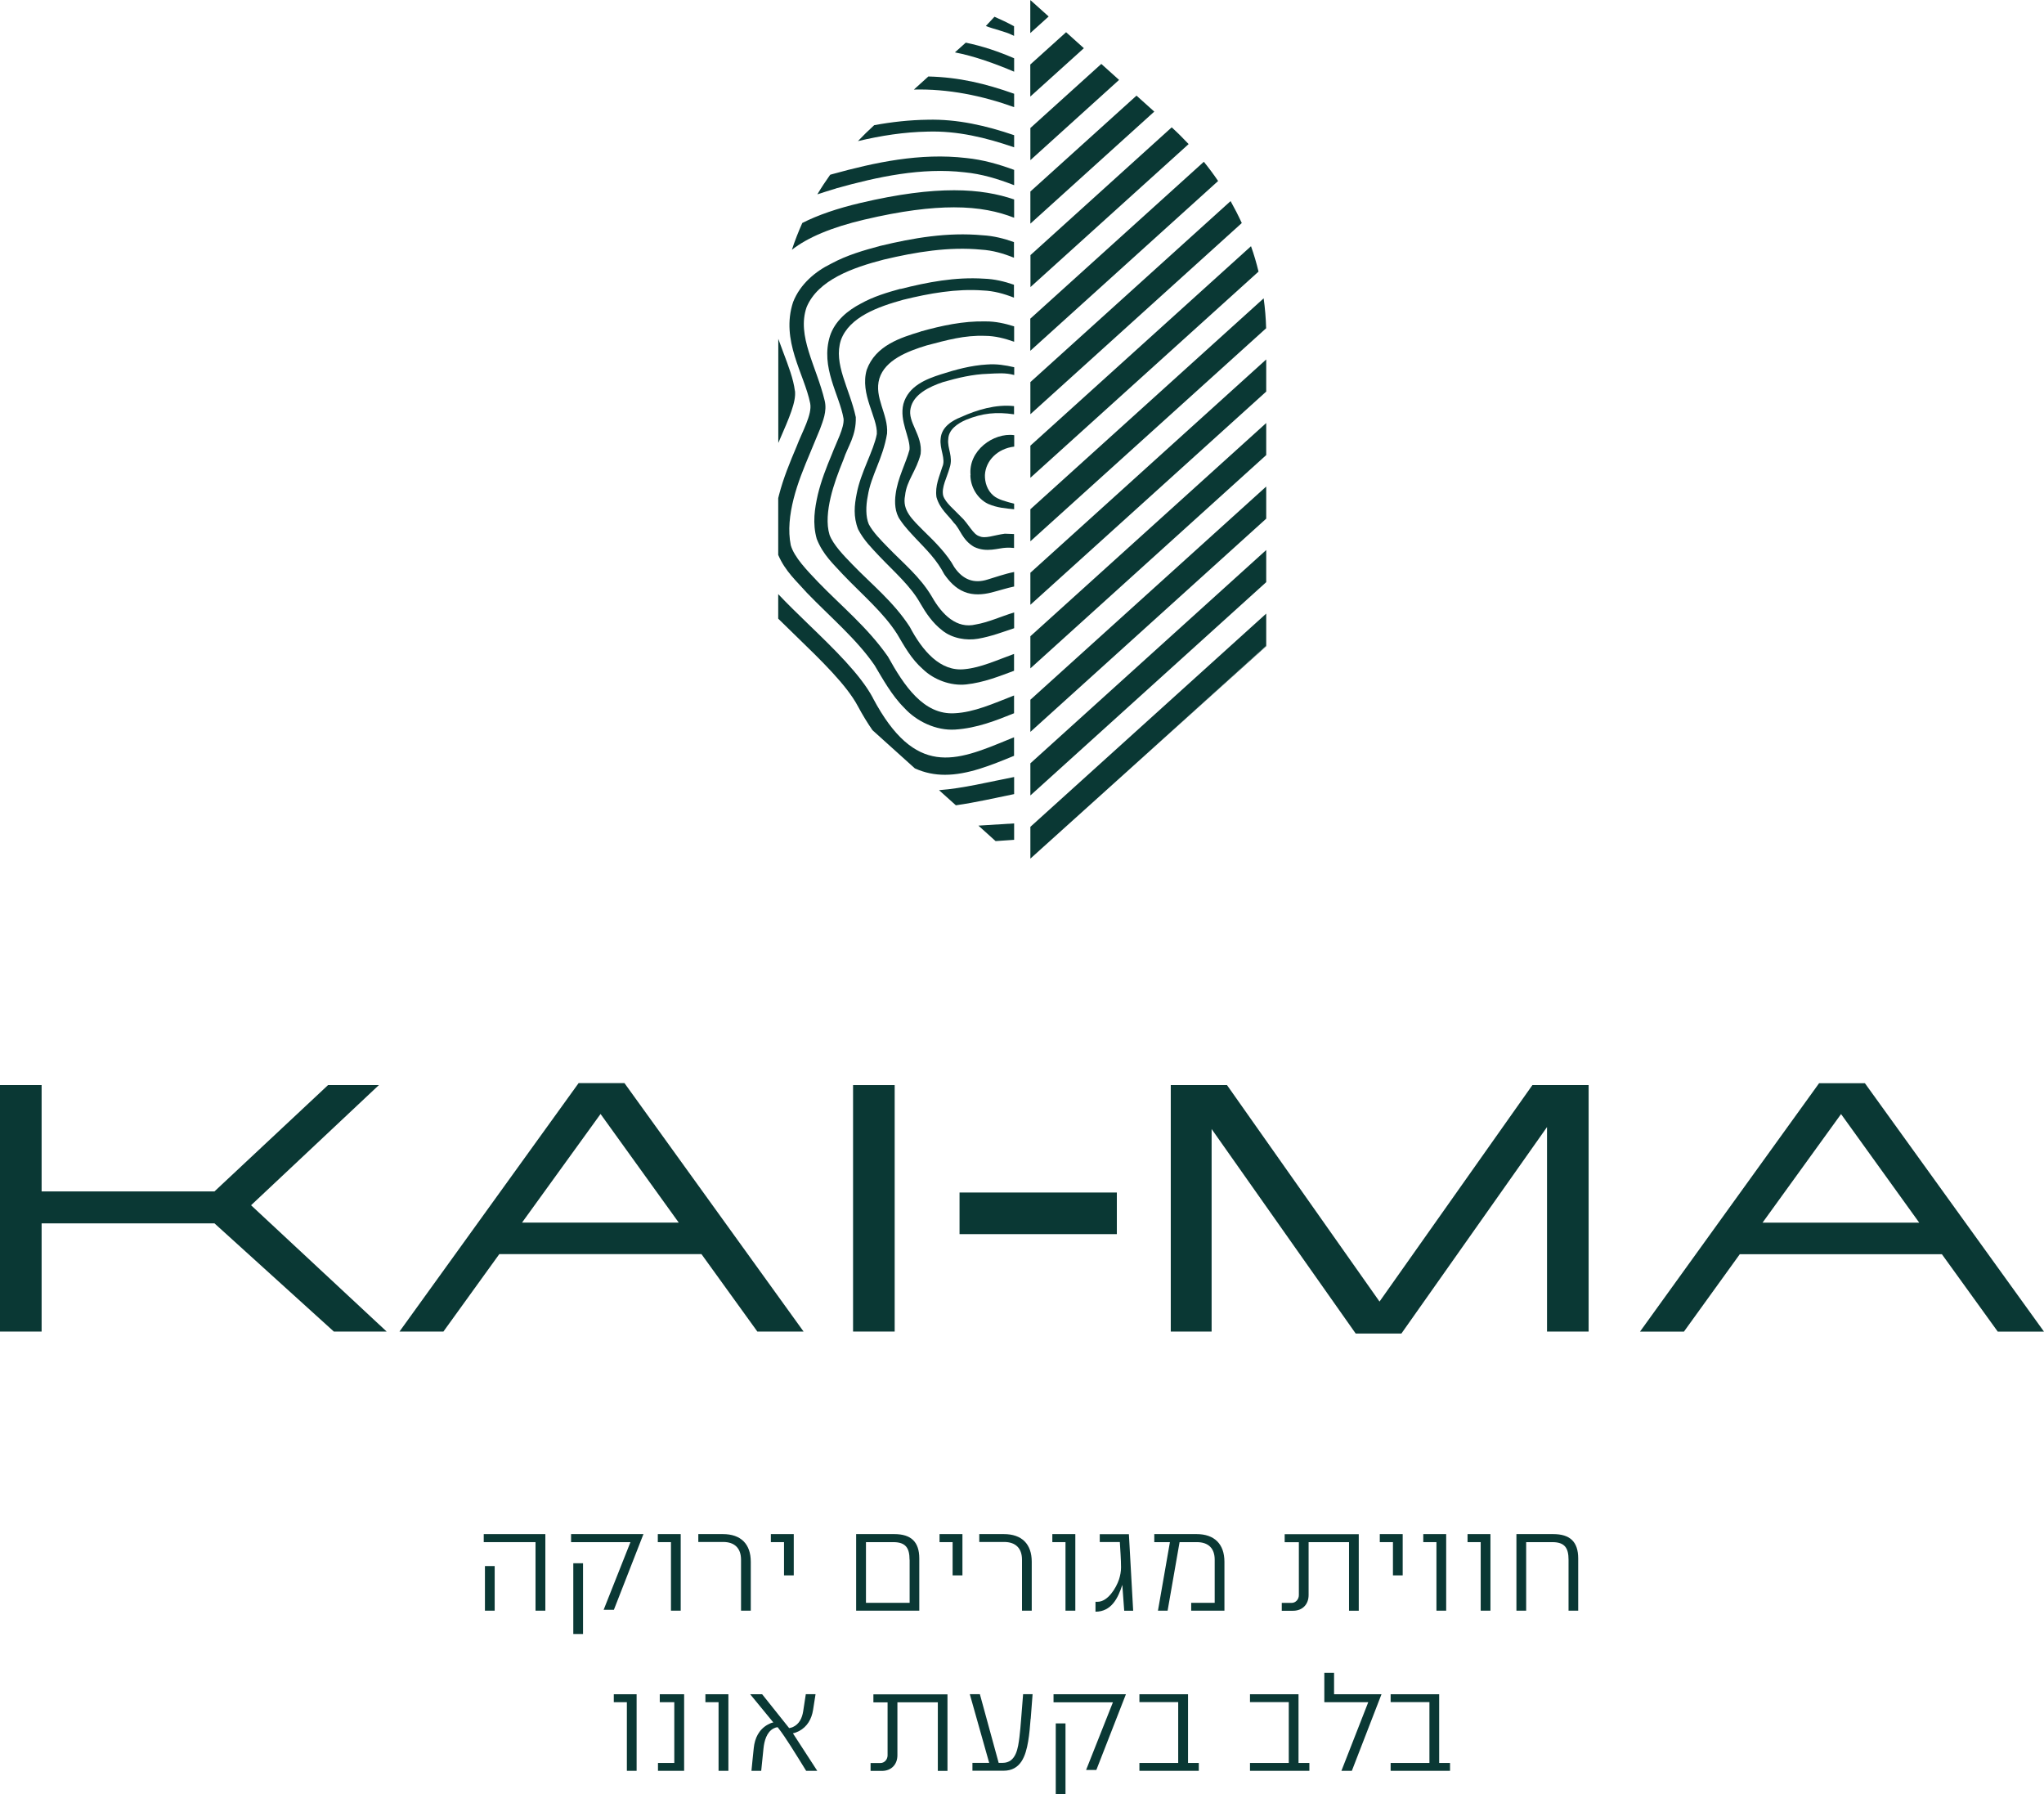 <svg xmlns="http://www.w3.org/2000/svg" xmlns:xlink="http://www.w3.org/1999/xlink" id="uuid-f2beb4a0-cace-4ca5-8dd5-b350e1a4f34e" viewBox="0 0 239.2 209.94"><defs><clipPath id="uuid-0f20b6c4-7df8-426b-b091-8830e51988c1"><rect width="239.2" height="209.94" style="fill:none; stroke-width:0px;"></rect></clipPath></defs><path d="m62.67,188.47v-8.02h-6.06v-.94h7.21v8.96h-1.15Zm-5.92-5.22h1.14v5.22h-1.14v-5.22Z" style="fill:#0a3834; stroke-width:0px;"></path><path d="m71.84,188.37h-1.2l3.14-7.92h-6.95v-.94h8.47l-3.46,8.86Zm-4.75-5.45h1.14v8.28h-1.14v-8.28Z" style="fill:#0a3834; stroke-width:0px;"></path><polygon points="78.52 188.47 78.52 180.45 76.98 180.45 76.98 179.51 79.66 179.51 79.66 188.47 78.52 188.47" style="fill:#0a3834; stroke-width:0px;"></polygon><g style="clip-path:url(#uuid-0f20b6c4-7df8-426b-b091-8830e51988c1);"><path d="m86.72,188.47v-5.96c0-1.35-.75-2.08-2.1-2.08h-2.9v-.92h2.88c2.1,0,3.26,1.16,3.26,3.24v5.72h-1.14Z" style="fill:#0a3834; stroke-width:0px;"></path><polygon points="91.75 184.34 91.75 180.45 90.21 180.45 90.21 179.51 92.89 179.51 92.89 184.34 91.75 184.34" style="fill:#0a3834; stroke-width:0px;"></polygon><path d="m100.19,188.47v-8.96h4.47c1.95,0,2.92.9,2.92,2.85v6.11h-7.39Zm6.25-5.96c0-1.38-.45-2.06-1.91-2.06h-3.19v7.1h5.11v-5.04Z" style="fill:#0a3834; stroke-width:0px;"></path><polygon points="111.48 184.34 111.48 180.45 109.95 180.45 109.95 179.51 112.63 179.51 112.63 184.34 111.48 184.34" style="fill:#0a3834; stroke-width:0px;"></polygon><path d="m119.6,188.47v-5.96c0-1.35-.75-2.08-2.1-2.08h-2.9v-.92h2.88c2.1,0,3.26,1.16,3.26,3.24v5.72h-1.14Z" style="fill:#0a3834; stroke-width:0px;"></path><polygon points="124.69 188.47 124.69 180.45 123.15 180.45 123.15 179.51 125.84 179.51 125.84 188.47 124.69 188.47" style="fill:#0a3834; stroke-width:0px;"></polygon><path d="m131.56,188.47l-.22-3.02c-.5,1.55-1.28,3.14-3.14,3.14v-1.16h.24c1.21,0,2.18-1.62,2.51-2.61.15-.46.24-.94.24-1.41,0-.94-.09-2.03-.14-2.97h-2.35v-.92h3.41l.5,8.96h-1.04Z" style="fill:#0a3834; stroke-width:0px;"></path><path d="m139.4,188.47v-.92h2.75v-5.04c0-1.35-.75-2.06-2.1-2.06h-2.01l-1.4,8.02h-1.13l1.4-8.02h-1.83v-.94h4.95c2.08,0,3.26,1.16,3.26,3.24v5.72h-3.89Z" style="fill:#0a3834; stroke-width:0px;"></path><path d="m157.87,188.47v-8.02h-4.73v6.2c0,1.08-.72,1.83-1.81,1.83h-1.33v-.92h1.15c.49,0,.85-.43.85-.9v-6.2h-1.66v-.94h8.67v8.96h-1.15Z" style="fill:#0a3834; stroke-width:0px;"></path><polygon points="163.01 184.34 163.01 180.45 161.47 180.45 161.47 179.51 164.15 179.51 164.15 184.34 163.01 184.34" style="fill:#0a3834; stroke-width:0px;"></polygon><polygon points="168.1 188.47 168.1 180.45 166.56 180.45 166.56 179.51 169.24 179.51 169.24 188.47 168.1 188.47" style="fill:#0a3834; stroke-width:0px;"></polygon><polygon points="173.28 188.47 173.28 180.45 171.74 180.45 171.74 179.51 174.42 179.51 174.42 188.47 173.28 188.47" style="fill:#0a3834; stroke-width:0px;"></polygon><path d="m183.56,188.47v-5.96c0-1.38-.45-2.06-1.9-2.06h-3.06v8.02h-1.14v-8.96h4.31c1.95,0,2.92.89,2.92,2.85v6.11h-1.14Z" style="fill:#0a3834; stroke-width:0px;"></path><polygon points="73.36 207.21 73.36 199.18 71.83 199.18 71.83 198.25 74.5 198.25 74.5 207.21 73.36 207.21" style="fill:#0a3834; stroke-width:0px;"></polygon><polygon points="77 207.21 77 206.29 78.91 206.29 78.91 199.18 77.21 199.18 77.21 198.25 80.06 198.25 80.06 207.21 77 207.21" style="fill:#0a3834; stroke-width:0px;"></polygon><polygon points="84.09 207.21 84.09 199.18 82.55 199.18 82.55 198.25 85.24 198.25 85.24 207.21 84.09 207.21" style="fill:#0a3834; stroke-width:0px;"></polygon><path d="m94.34,207.21c-.6-.97-1.2-1.95-1.81-2.9-.48-.75-.97-1.5-1.52-2.2-.15,0-.36.07-.48.14-.82.43-1.09,1.47-1.18,2.32-.1.89-.18,1.76-.27,2.64h-1.14c.09-.89.17-1.79.27-2.68.12-1.14.6-2.15,1.64-2.73.19-.1.43-.22.65-.25l-2.71-3.3h1.4l3.16,3.96c.14-.02.31-.07.43-.12.75-.34,1.08-1.04,1.21-1.83.1-.67.21-1.35.31-2.02h1.14c-.1.62-.19,1.23-.29,1.84-.17,1.06-.67,1.96-1.64,2.48-.21.1-.48.22-.72.26l2.85,4.39h-1.29Z" style="fill:#0a3834; stroke-width:0px;"></path><path d="m109.75,207.21v-8.02h-4.73v6.2c0,1.08-.72,1.83-1.81,1.83h-1.33v-.92h1.14c.5,0,.85-.43.85-.9v-6.2h-1.66v-.94h8.67v8.96h-1.14Z" style="fill:#0a3834; stroke-width:0px;"></path><path d="m120.61,201.11c-.07.89-.14,1.78-.29,2.66-.29,1.69-.85,3.43-2.89,3.43h-3.63v-.92h1.96l-2.27-8.04h1.18l2.2,8.04h.45c1.62,0,1.82-1.78,1.98-3.02.08-.66.14-1.33.19-2l.24-3.02h1.11l-.22,2.87Z" style="fill:#0a3834; stroke-width:0px;"></path><path d="m123.29,198.25v.94h6.95l-3.14,7.92h1.2l3.46-8.86h-8.47Zm.26,11.69h1.14v-8.28h-1.14v8.28Z" style="fill:#0a3834; stroke-width:0px;"></path><polygon points="133.34 207.21 133.34 206.29 137.88 206.29 137.88 199.17 133.34 199.17 133.34 198.25 139.03 198.25 139.03 206.29 140.29 206.29 140.29 207.21 133.34 207.21" style="fill:#0a3834; stroke-width:0px;"></polygon><polygon points="146.28 207.21 146.28 206.29 150.82 206.29 150.82 199.17 146.28 199.17 146.28 198.25 151.96 198.25 151.96 206.29 153.23 206.29 153.23 207.21 146.28 207.21" style="fill:#0a3834; stroke-width:0px;"></polygon><polygon points="158.2 207.21 156.98 207.21 160.12 199.18 154.98 199.18 154.98 195.74 156.12 195.74 156.12 198.25 161.67 198.25 158.2 207.21" style="fill:#0a3834; stroke-width:0px;"></polygon><polygon points="162.74 207.21 162.74 206.29 167.28 206.29 167.28 199.17 162.74 199.17 162.74 198.25 168.42 198.25 168.42 206.29 169.69 206.29 169.69 207.21 162.74 207.21" style="fill:#0a3834; stroke-width:0px;"></polygon><rect x="112.29" y="139.54" width="18.41" height="4.87" style="fill:#0a3834; stroke-width:0px;"></rect><polygon points="38.39 126.97 25.1 139.41 4.87 139.41 4.87 126.97 0 126.97 0 155.81 4.87 155.81 4.87 143.15 25.1 143.15 39.07 155.81 45.25 155.81 29.38 141.03 44.34 126.97 38.39 126.97" style="fill:#0a3834; stroke-width:0px;"></polygon><path d="m70.28,130.35l9.15,12.71h-18.34l9.19-12.71Zm-2.57-3.61l-20.96,29.07h5.14l6.54-9.06h23.66l6.54,9.06h5.41l-20.96-29.07h-5.36Z" style="fill:#0a3834; stroke-width:0px;"></path><rect x="99.83" y="126.97" width="4.87" height="28.84" style="fill:#0a3834; stroke-width:0px;"></rect><polygon points="179.33 126.97 161.44 152.3 143.59 126.97 137.01 126.97 137.01 155.81 141.79 155.81 141.79 132.11 158.65 156.04 164 156.04 181.04 131.88 181.04 155.81 185.91 155.81 185.91 126.97 179.33 126.97" style="fill:#0a3834; stroke-width:0px;"></polygon><path d="m212.88,126.75l-20.96,29.07h5.14l6.54-9.06h23.65l6.54,9.06h5.41l-20.96-29.07h-5.37Zm2.57,3.61l9.15,12.71h-18.34l9.19-12.71Z" style="fill:#0a3834; stroke-width:0px;"></path><path d="m118.49,4.11c.06.03.12.06.18.09v-1.13s-.02-.01-.04-.02c-.73-.4-1.49-.76-2.25-1.09l-1.01,1.08c.81.34,2.34.66,3.11,1.07" style="fill:#0a3834; stroke-width:0px;"></path><path d="m118.68,8.38v-1.56c-1.91-.82-3.62-1.4-5.66-1.83l-1.27,1.14c2.26.43,4.8,1.35,6.93,2.26" style="fill:#0a3834; stroke-width:0px;"></path><path d="m118.68,12.53v-1.56c-3.39-1.2-6.44-1.93-10.04-2.02l-1.69,1.53c3.99-.1,7.95.7,11.74,2.06" style="fill:#0a3834; stroke-width:0px;"></path><polygon points="114.5 96.61 116.51 98.42 118.68 98.27 118.68 96.35 114.5 96.61" style="fill:#0a3834; stroke-width:0px;"></polygon><path d="m100.41,16.51c2.69-.64,5.41-1.06,8.14-1.11,3.48-.11,6.83.7,10.13,1.84v-1.42c-3.25-1.11-6.62-1.9-10.14-1.81-2.11.03-4.19.26-6.24.64-.66.6-1.29,1.22-1.89,1.85" style="fill:#0a3834; stroke-width:0px;"></path><path d="m109.9,92.47l1.96,1.76c2.34-.33,4.6-.86,6.82-1.31v-2c-3,.58-5.91,1.32-8.78,1.54" style="fill:#0a3834; stroke-width:0px;"></path><path d="m97.82,22.05c4.93-1.38,10.05-2.47,15.04-1.89,2.01.19,3.92.77,5.82,1.51v-1.79c-1.79-.66-3.64-1.19-5.61-1.39-5.4-.63-10.68.51-15.72,1.9-.07.02-.13.04-.2.06-.53.75-1.04,1.51-1.5,2.29.72-.24,1.45-.47,2.17-.68" style="fill:#0a3834; stroke-width:0px;"></path><path d="m102.16,81.68c-1.46-2.75-4.58-5.76-7.6-8.68-1.21-1.17-2.43-2.36-3.49-3.48v2.87c.67.66,1.37,1.35,2.1,2.05,2.9,2.81,5.91,5.72,7.22,8.19.57,1.06,1.14,1.99,1.71,2.81l4.96,4.47c1.17.53,2.34.75,3.52.75,2.68,0,5.38-1.11,8.04-2.2.02,0,.03-.01.05-.02v-2.17c-.27.11-.54.22-.81.33-6,2.47-10.75,4.41-15.71-4.92" style="fill:#0a3834; stroke-width:0px;"></path><path d="m93.02,45.72c-.17-1.36-.75-2.89-1.36-4.5-.19-.51-.39-1.04-.58-1.57v12.18c.05-.11.09-.22.14-.32,1.14-2.62,1.97-4.51,1.81-5.79" style="fill:#0a3834; stroke-width:0px;"></path><path d="m101.14,25.7c4.37-1.03,7.76-1.44,10.5-1.44,2.97,0,5.18.49,7.04,1.22v-2.14c-3.77-1.29-8.96-1.72-18,.41-2.71.64-4.96,1.41-6.79,2.34-.46,1.03-.87,2.07-1.22,3.14,1.86-1.46,4.69-2.64,8.47-3.53" style="fill:#0a3834; stroke-width:0px;"></path><path d="m94.43,69.37c2.75,2.85,5.82,5.42,7.92,8.48.93,1.55,1.99,3.51,3.48,4.99,1.42,1.56,3.71,2.67,5.94,2.53,2.58-.17,4.79-1.06,6.9-1.91v-2.08c-2.41.94-4.67,1.97-6.95,2.08-3.63.22-5.92-3.22-7.81-6.63-2.4-3.44-5.48-5.93-8.18-8.73-1.29-1.36-2.78-2.88-3.19-4.3-.35-1.72-.13-3.6.33-5.42.46-1.83,1.19-3.62,1.95-5.42l1.14-2.75c.31-.88.85-2.06.55-3.32-.97-4.06-3.29-7.56-2.12-10.94,1.33-3.21,5.43-4.64,9.02-5.57,3.77-.9,7.65-1.53,11.39-1.17,1.37.08,2.63.45,3.86.95v-1.83c-1.17-.42-2.39-.73-3.67-.8-4.11-.38-8.11.31-11.97,1.24-1.94.52-3.9,1.08-5.73,2.07-1.83.89-3.65,2.38-4.48,4.51-1.48,4.51,1.32,8.41,2,11.84.26,1.31-.94,3.33-1.6,5.08-.77,1.82-1.54,3.68-2.05,5.66-.03.12-.06.24-.09.36v6.64c.82,1.93,2.18,3.1,3.36,4.44" style="fill:#0a3834; stroke-width:0px;"></path><path d="m105.39,33.79c-1.59.44-3.18.91-4.68,1.75-1.47.77-2.99,1.98-3.58,3.77-1.15,3.68,1.12,6.89,1.59,9.69.09,1.06-.84,2.75-1.38,4.18-.63,1.5-1.23,3.04-1.63,4.68-.37,1.64-.65,3.37-.13,5.2.73,1.86,1.95,2.94,3.06,4.16,2.23,2.34,4.77,4.47,6.36,6.99.8,1.35,1.65,2.92,3,4.09,1.28,1.24,3.25,1.98,5.06,1.79,2.09-.23,3.88-.96,5.61-1.6v-1.97c-2.02.73-3.89,1.6-5.75,1.78-2.88.34-4.98-2.16-6.46-4.96-1.91-2.94-4.45-4.95-6.67-7.25-1.08-1.11-2.27-2.34-2.71-3.5-.4-1.29-.22-2.89.12-4.36.35-1.5.91-2.98,1.51-4.46.51-1.56,1.5-2.76,1.44-4.96-.73-3.38-2.65-6.22-1.74-9.02.98-2.7,4.36-3.9,7.28-4.71,3.08-.76,6.26-1.32,9.34-1.09,1.28.05,2.46.38,3.63.84v-1.51c-1.12-.39-2.29-.67-3.51-.71-3.36-.22-6.63.41-9.78,1.21" style="fill:#0a3834; stroke-width:0px;"></path><path d="m107.74,38.8c-2.34.71-5.28,1.62-6.31,4.47-.83,2.86,1.3,5.6,1.18,7.52-.37,1.98-1.89,4.47-2.36,7-.26,1.31-.41,2.66.17,4.14.68,1.32,1.6,2.2,2.47,3.14,1.74,1.83,3.68,3.5,4.81,5.53.66,1.14,1.42,2.28,2.57,3.17,1.15.93,2.82,1.21,4.19.97,1.55-.27,2.92-.8,4.22-1.23v-1.85c-1.6.5-3.06,1.17-4.48,1.41-2.24.55-3.96-1.15-5.14-3.24-1.4-2.37-3.42-3.98-5.14-5.77-.85-.87-1.76-1.79-2.25-2.72-.37-.86-.35-2.15-.12-3.29.39-2.46,1.77-4.35,2.26-7.32.16-2.26-1.56-4.21-.9-6.44.66-2.15,3.26-3.18,5.53-3.87,2.4-.63,4.43-1.21,6.85-1.12,1.18.01,2.29.3,3.39.69v-1.8c-1.08-.34-2.19-.59-3.35-.58-2.62-.06-5.15.5-7.59,1.18" style="fill:#0a3834; stroke-width:0px;"></path><path d="m115.51,42.65c-1.88.11-3.68.6-5.42,1.16-1.68.54-3.78,1.34-4.37,3.46-.5,2.02.83,3.94.72,5.34-.42,1.58-1.39,3.31-1.63,5.23-.13.91-.1,2.13.54,3.01.56.84,1.21,1.5,1.83,2.17,1.31,1.38,2.43,2.47,3.32,4.17.56.8,1.28,1.63,2.34,2.06,1.06.44,2.22.32,3.15.09.99-.25,1.85-.54,2.69-.71v-1.7c-1.12.22-2.18.61-3.07.87-1.65.54-2.94.01-3.93-1.43-.84-1.55-2.34-3.04-3.58-4.24-1.33-1.35-2.55-2.4-2.18-4.16.16-1.72,1.35-2.91,1.82-4.86.26-2.23-1.58-3.69-1.17-5.37.35-1.6,2.15-2.48,3.78-3.03,1.73-.5,3.5-.92,5.26-.97,1.07-.05,2.04-.15,3.08.14v-.91c-1.03-.24-2.09-.41-3.17-.32" style="fill:#0a3834; stroke-width:0px;"></path><path d="m112.45,48.81c-1.04.4-2.27,1.17-2.37,2.51-.15,1.24.64,2.37.19,3.33-.32,1.07-.87,2.18-.68,3.52.4,1.41,1.37,2.09,2.04,3.01.76.73.95,1.99,2.36,2.81,1.47.71,2.83.13,3.77.1.26-.02.57,0,.91.03v-1.63c-.34-.01-.7-.02-1.08-.04-1.29.17-2.29.62-2.99.29-.75-.22-1.25-1.46-2.16-2.29-.77-.82-1.79-1.61-2.06-2.44-.24-.97.45-2.16.75-3.27.45-1.31-.3-2.3-.16-3.35.03-1.1,1.05-1.82,2.06-2.26,1.97-.8,3.56-.95,5.64-.65v-.96c-2.15-.23-4.33.43-6.23,1.29" style="fill:#0a3834; stroke-width:0px;"></path><path d="m113.56,55.6c.01,1.38.82,2.75,2.05,3.35,1.12.49,2.07.53,3.07.64v-.65c-.9-.24-1.88-.47-2.44-.96-.71-.61-1-1.53-.98-2.4.09-1.71,1.52-3.1,3.43-3.32v-1.34c-2.45-.33-5.4,1.83-5.11,4.68" style="fill:#0a3834; stroke-width:0px;"></path><polygon points="148.18 75.61 148.18 75.55 132.43 89.79 148.18 75.61" style="fill:#0a3834; stroke-width:0px;"></polygon><polygon points="120.58 .11 120.64 .06 120.58 0 120.58 .11" style="fill:#0a3834; stroke-width:0px;"></polygon><polygon points="120.58 100.47 132.43 89.79 148.18 75.55 148.18 71.8 120.58 96.75 120.58 100.47" style="fill:#0a3834; stroke-width:0px;"></polygon><polygon points="120.58 93.08 148.18 68.12 148.18 64.36 120.58 89.32 120.58 93.08" style="fill:#0a3834; stroke-width:0px;"></polygon><polygon points="120.58 85.64 148.18 60.69 148.18 56.93 120.58 81.88 120.58 85.64" style="fill:#0a3834; stroke-width:0px;"></polygon><polygon points="120.58 78.21 148.18 53.25 148.18 49.5 120.58 74.45 120.58 78.21" style="fill:#0a3834; stroke-width:0px;"></polygon><polygon points="120.58 70.77 148.18 45.82 148.18 42.06 120.58 67.02 120.58 70.77" style="fill:#0a3834; stroke-width:0px;"></polygon><path d="m120.58,63.34l27.59-24.93c-.03-1.17-.13-2.34-.29-3.5l-27.3,24.68v3.76Z" style="fill:#0a3834; stroke-width:0px;"></path><path d="m120.58,55.91l26.7-24.13c-.24-1-.53-1.99-.88-2.97l-25.82,23.34v3.76Z" style="fill:#0a3834; stroke-width:0px;"></path><path d="m120.58,48.47l24.74-22.37c-.4-.87-.84-1.73-1.31-2.57l-23.43,21.18v3.76Z" style="fill:#0a3834; stroke-width:0px;"></path><path d="m120.58,41.04l21.97-19.86c-.52-.77-1.08-1.52-1.67-2.25l-20.31,18.36v3.76Z" style="fill:#0a3834; stroke-width:0px;"></path><path d="m120.58,33.6l18.52-16.74c-.63-.67-1.29-1.33-1.98-1.96l-16.53,14.95v3.76Z" style="fill:#0a3834; stroke-width:0px;"></path><polygon points="120.58 26.17 135.08 13.06 133 11.19 120.58 22.41 120.58 26.17" style="fill:#0a3834; stroke-width:0px;"></polygon><polygon points="120.58 18.74 130.96 9.35 128.88 7.48 120.58 14.98 120.58 18.74" style="fill:#0a3834; stroke-width:0px;"></polygon><polygon points="124.76 3.77 120.57 7.55 120.57 11.3 126.84 5.64 124.76 3.77" style="fill:#0a3834; stroke-width:0px;"></polygon><polygon points="120.64 .06 120.57 .11 120.57 3.87 122.72 1.93 120.64 .06" style="fill:#0a3834; stroke-width:0px;"></polygon></g></svg>